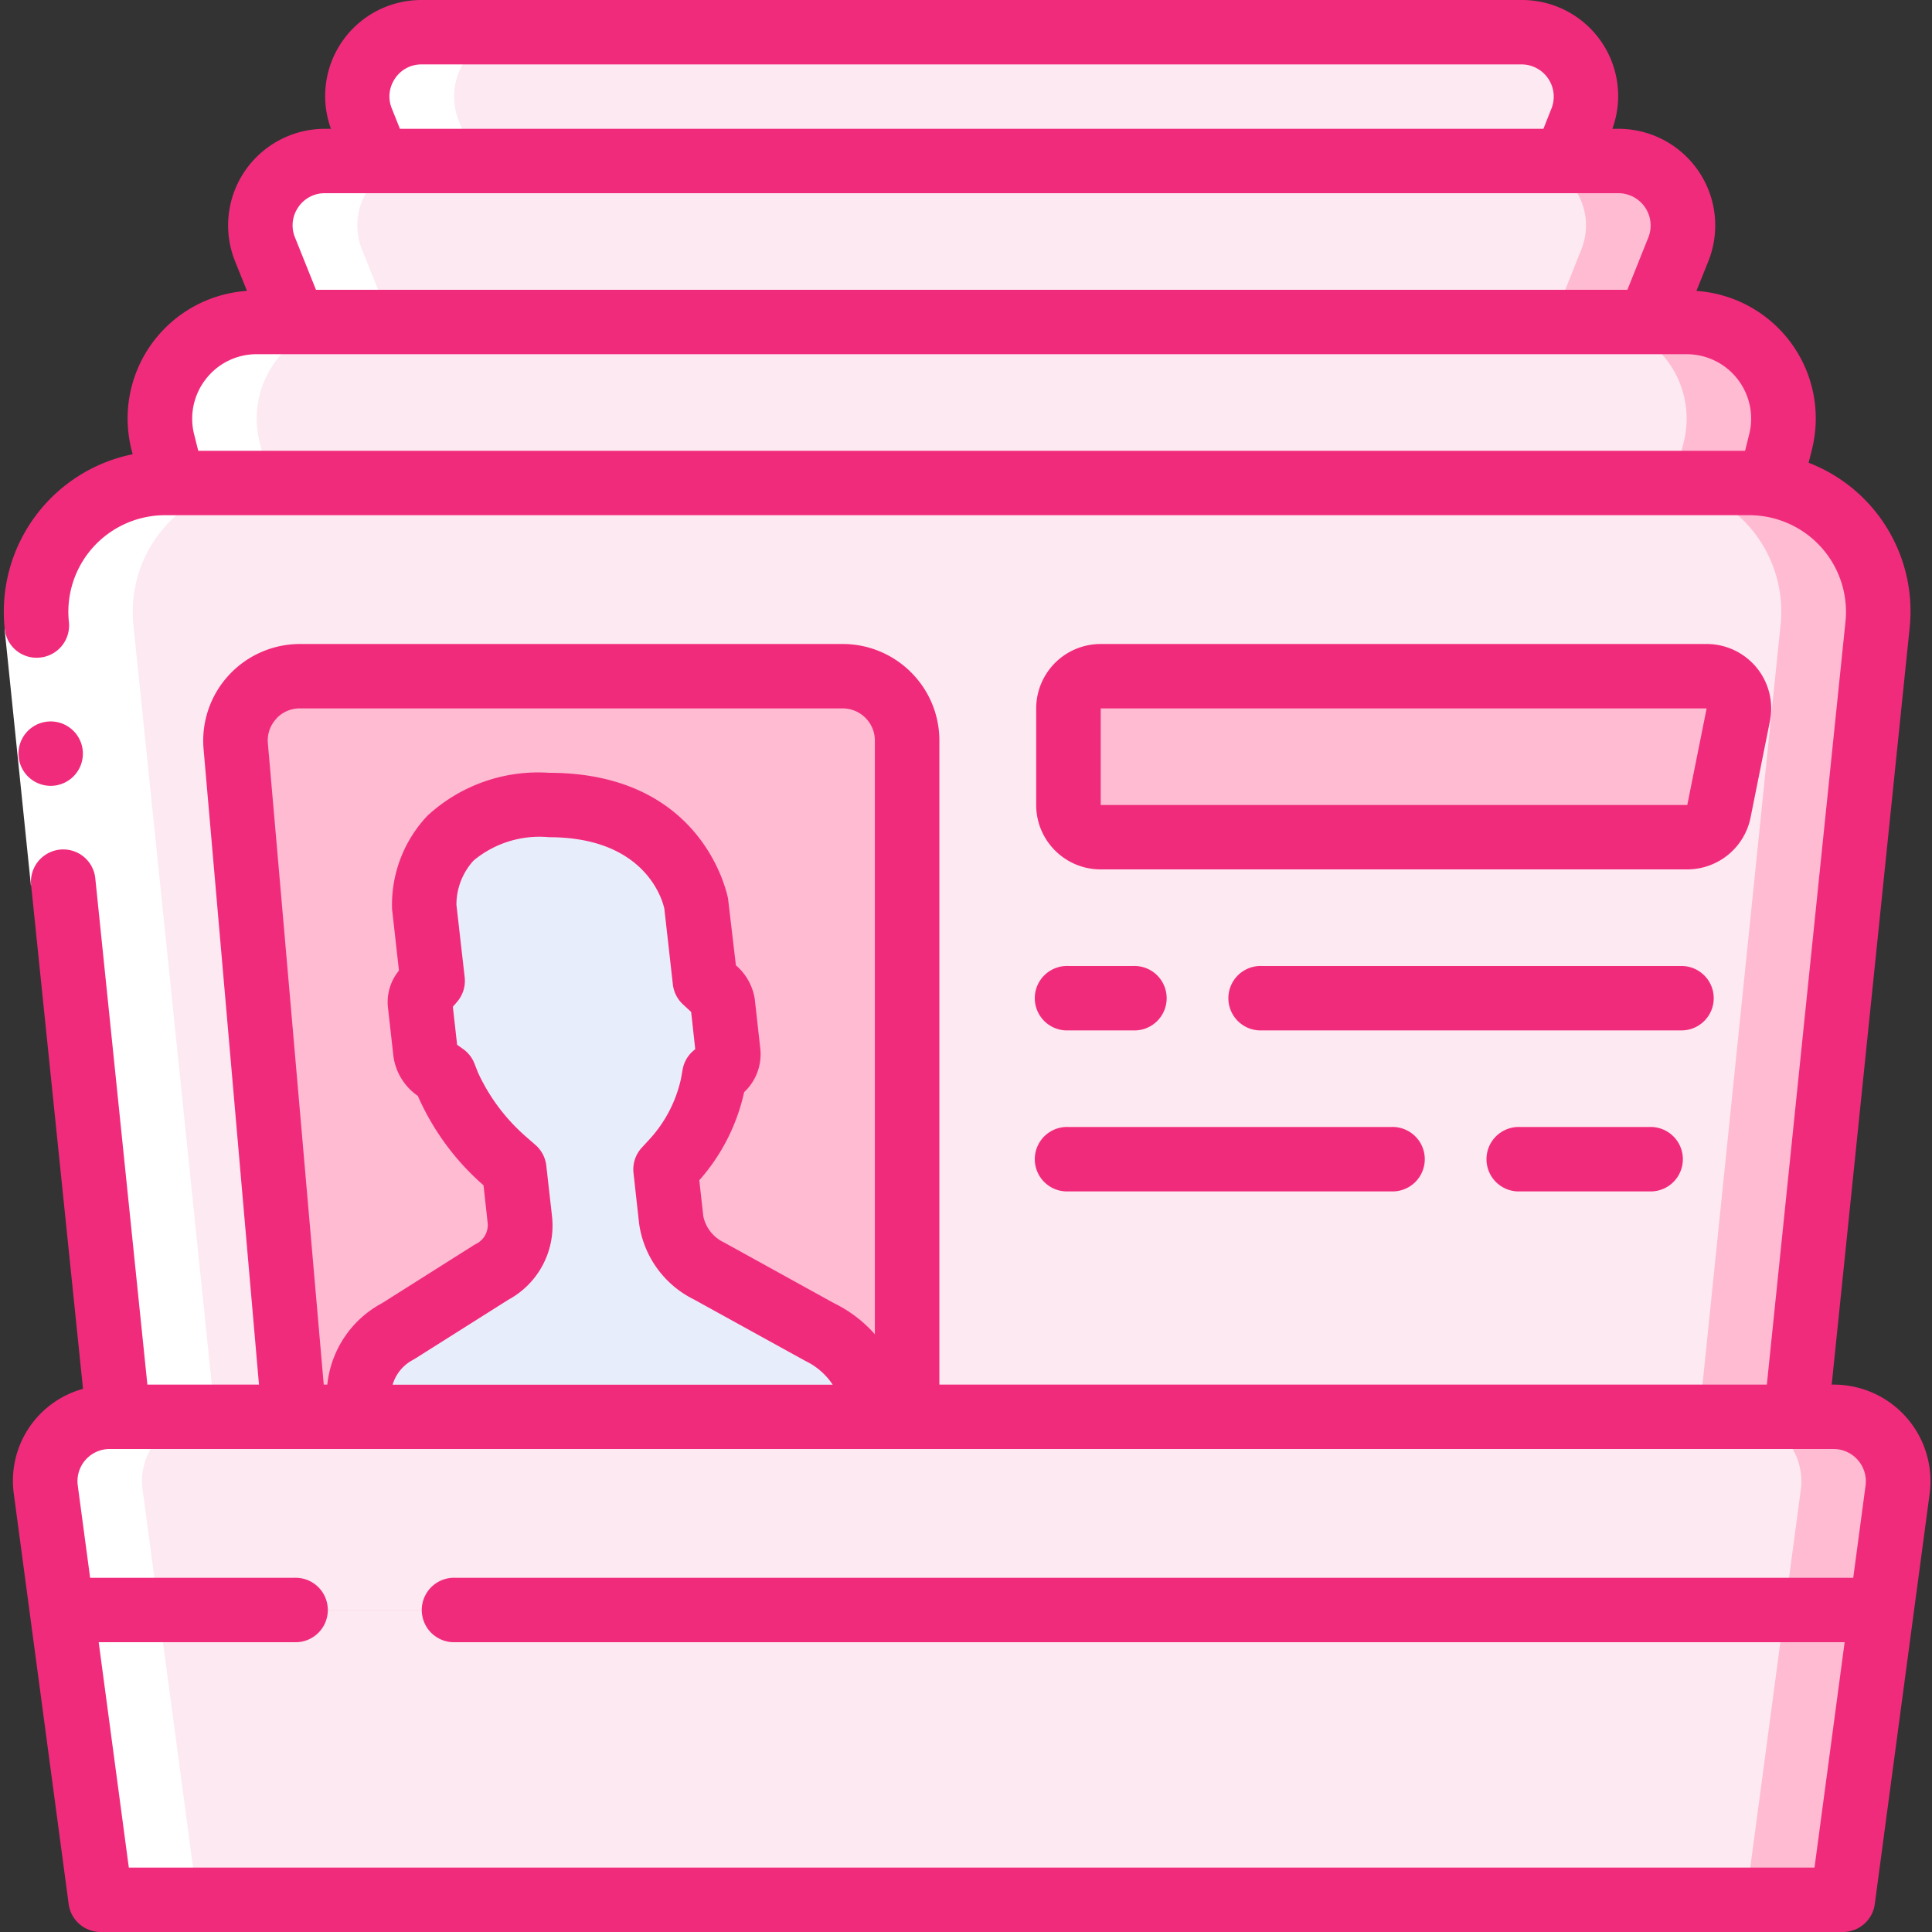 <svg xmlns="http://www.w3.org/2000/svg" width="60" height="60" viewBox="0 0 60 60">
    <rect x="0" y="0" width="60" height="60" fill="#333333" stroke="none"/>
    <g fill="none" fill-rule="nonzero">
        <path fill="#FEBBD2" d="M58.932 46.26c-.622 4.631-.283 2.113-1.703 12.74H3.123C1.697 48.318 2.03 50.8 1.42 46.26c-.075-.57.1-1.145.48-1.578.38-.433.927-.681 1.504-.682h.27L1.14 19.43a4.006 4.006 0 0 1 1.09-3.196A4.023 4.023 0 0 1 5.378 15l-.32-1.27a2.995 2.995 0 0 1 .545-2.575A3.008 3.008 0 0 1 7.973 10h1.162l-.902-2.26a1.997 1.997 0 0 1 .201-1.86c.371-.548.99-.877 1.653-.88h1.653l-.5-1.26a1.997 1.997 0 0 1 .2-1.86c.371-.548.99-.877 1.653-.88h34.166a2.005 2.005 0 0 1 1.653.88c.371.55.446 1.245.201 1.86l-.5 1.26h1.652a2.005 2.005 0 0 1 1.653.88c.371.55.446 1.245.201 1.86L51.217 10h1.162c.927 0 1.801.426 2.37 1.155.57.728.772 1.679.546 2.575l-.33 1.32a3.992 3.992 0 0 1 3.336 4.38L55.776 44h1.172c.577 0 1.125.25 1.505.682.38.433.554 1.008.48 1.578z"/>
        <path fill="#FDE9F1" d="M55.926 46.26c-.622 4.631-.283 2.113-1.703 12.74h-51.1C1.697 48.318 2.03 50.8 1.42 46.26c-.075-.57.1-1.145.48-1.578.38-.433.927-.681 1.504-.682h.27L1.14 19.43a4.006 4.006 0 0 1 1.09-3.196A4.023 4.023 0 0 1 5.378 15l-.32-1.27a2.995 2.995 0 0 1 .545-2.575A3.008 3.008 0 0 1 7.973 10h1.162l-.902-2.26a1.997 1.997 0 0 1 .201-1.86c.371-.548.99-.877 1.653-.88h1.653l-.5-1.26a1.997 1.997 0 0 1 .2-1.86c.371-.548.99-.877 1.653-.88h31.16a2.005 2.005 0 0 1 1.653.88c.371.55.447 1.245.201 1.86l-.5 1.26h1.652a2.005 2.005 0 0 1 1.653.88c.371.55.446 1.245.201 1.86L48.211 10h1.163c.926 0 1.8.426 2.37 1.155.57.728.77 1.679.545 2.575l-.33 1.32a3.992 3.992 0 0 1 3.336 4.38L52.77 44h1.173c.576 0 1.124.25 1.504.682.38.433.554 1.008.48 1.578z"/>
        <path fill="#FEBBD2" d="M58.932 46.26l-.5 3.74H1.92l-.501-3.74c-.075-.57.1-1.145.48-1.578.38-.433.927-.681 1.504-.682h53.544c.577 0 1.125.25 1.505.682.38.433.554 1.008.48 1.578z"/>
        <path fill="#FDE9F1" d="M55.926 46.26l-.5 3.74H1.92l-.501-3.74c-.075-.57.1-1.145.48-1.578.38-.433.927-.681 1.504-.682h50.539c.576 0 1.124.25 1.504.682.38.433.554 1.008.48 1.578z"/>
        <path fill="#FEBBD2" d="M58.431 50l-1.202 9H3.123l-1.202-9z"/>
        <path fill="#FDE9F1" d="M55.425 50l-1.202 9h-51.1l-1.202-9z"/>
        <path fill="#FEBBD2" d="M55.295 13.73l-.33 1.32c-.542-.078 2.857-.05-49.587-.05l-.32-1.27a2.995 2.995 0 0 1 .545-2.575A3.008 3.008 0 0 1 7.973 10h44.406c.927 0 1.801.426 2.37 1.155.57.728.772 1.679.546 2.575z"/>
        <path fill="#FDE9F1" d="M52.29 13.73c-.401 1.618-.321 1.178-.321 1.28-.025.1.05-.01-.652-.01H5.377l-.32-1.27a2.995 2.995 0 0 1 .546-2.575A3.008 3.008 0 0 1 7.973 10h41.4c.927 0 1.801.426 2.37 1.155.57.728.772 1.679.546 2.575z"/>
        <path fill="#FEBBD2" d="M52.119 7.74L51.217 10H9.135l-.902-2.26a1.997 1.997 0 0 1 .201-1.86c.371-.548.99-.877 1.653-.88h40.178a2.005 2.005 0 0 1 1.653.88c.371.55.446 1.245.201 1.86z"/>
        <path fill="#FDE9F1" d="M49.113 7.74L48.211 10H9.135l-.902-2.26a1.997 1.997 0 0 1 .201-1.86c.371-.548.99-.877 1.653-.88h37.172a2.005 2.005 0 0 1 1.653.88c.371.55.446 1.245.201 1.86zM49.113 3.74l-.5 1.26H11.74l-.5-1.26a1.997 1.997 0 0 1 .2-1.86c.371-.548.99-.877 1.653-.88h34.166a2.005 2.005 0 0 1 1.653.88c.371.55.446 1.245.201 1.86z"/>
        <path fill="#FEBBD2" d="M9.135 44L7.32 23.173A2.005 2.005 0 0 1 9.316 21h16.852c1.107 0 2.004.895 2.004 2v21H9.135zM52.4 26H34.184a1.001 1.001 0 0 1-1.002-1v-3c0-.552.449-1 1.002-1h18.817a1.003 1.003 0 0 1 .983 1.2l-.602 3c-.095.466-.506.8-.982.8z"/>
        <path fill="#E8EDFC" d="M11.194 44l-.04-.352a2.307 2.307 0 0 1 1.194-2.3c.072-.041.895-.629 2.947-1.859.58-.317.916-.948.854-1.606l-.176-1.568a7.002 7.002 0 0 1-2.062-2.648c-.136-.347-.057-.239-.363-.456-.391-.278-.329-.508-.501-2.065-.03-.267.248-.518.393-.686l-.262-2.335C13.164 27.72 13.243 25 17.05 25c3.784 0 4.491 2.688 4.577 3.1l.265 2.357c.39.357.523.47.547.685.17 1.509.3 1.779-.041 2.065-.258.217-.2.109-.26.456a5.17 5.17 0 0 1-1.47 2.648l.177 1.568a2.175 2.175 0 0 0 1.186 1.594c.041.021 3.375 1.866 3.417 1.886a2.967 2.967 0 0 1 1.682 2.285l.04.356H11.194z"/>
        <g>
            <path fill="#FFF" d="M3.404 44c-.577 0-1.125.25-1.504.682a1.997 1.997 0 0 0-.48 1.578l.5 3.74 1.203 9H6.13l-1.202-9-.501-3.74c-.075-.57.1-1.145.48-1.578.38-.433.927-.681 1.504-.682h.27L4.145 19.43a3.995 3.995 0 0 1 1.004-3.103A4.011 4.011 0 0 1 8.133 15h.25l-.32-1.27a2.995 2.995 0 0 1 .546-2.575A3.008 3.008 0 0 1 10.979 10h1.162l-.902-2.26a1.997 1.997 0 0 1 .201-1.86c.371-.548.99-.877 1.653-.88h1.653l-.501-1.26a1.997 1.997 0 0 1 .2-1.86c.372-.548.99-.877 1.654-.88h-3.006a2.005 2.005 0 0 0-1.653.88 1.997 1.997 0 0 0-.2 1.86l.5 1.26h-1.653a2.005 2.005 0 0 0-1.653.88 1.997 1.997 0 0 0-.2 1.86L9.134 10H7.973c-.926 0-1.8.426-2.37 1.155a2.995 2.995 0 0 0-.546 2.575l.32 1.27h-.25a4.011 4.011 0 0 0-2.984 1.327 3.995 3.995 0 0 0-1.004 3.103L3.674 44h-.27z"/>
            <path fill="#FFF" d="M.142 19.533l1.994-.204.817 7.96-1.994.204z"/>
            <g fill="#F12B7B">
                <path d="M2.574 23.405c0-.552-.448-1-1.002-1h-.01a1 1 0 1 0 1.012 1z"/>
                <path d="M1.25 20.42a1 1 0 0 0 .89-1.1 2.996 2.996 0 0 1 .752-2.325A3.009 3.009 0 0 1 5.127 16h49.196c.854 0 1.667.362 2.237.997.57.634.843 1.48.751 2.327L54.871 43H29.173V23c0-1.657-1.346-3-3.006-3H9.318c-.843 0-1.647.353-2.216.973-.57.62-.852 1.45-.78 2.287L8.043 43H4.577L2.96 27.282a1 1 0 0 0-1.582-.712 1 1 0 0 0-.412.912l1.612 15.65A2.961 2.961 0 0 0 .43 46.4l1.703 12.736c.068.494.491.863.991.864H57.23c.502 0 .927-.371.993-.868l1.703-12.736a2.996 2.996 0 0 0-.718-2.373A3.008 3.008 0 0 0 56.944 43h-.059l2.417-23.467a4.943 4.943 0 0 0-3.134-5.162l.1-.4a3.963 3.963 0 0 0-.634-3.305 3.979 3.979 0 0 0-2.95-1.631l.369-.92a2.995 2.995 0 0 0-.302-2.797A3.008 3.008 0 0 0 50.261 4h-.188a2.976 2.976 0 0 0-.362-2.732A2.989 2.989 0 0 0 47.259 0H13.093a2.99 2.99 0 0 0-2.452 1.268A2.977 2.977 0 0 0 10.278 4h-.187c-.998 0-1.93.494-2.49 1.318A2.995 2.995 0 0 0 7.3 8.114l.37.92a3.979 3.979 0 0 0-2.951 1.632 3.963 3.963 0 0 0-.633 3.307l.034.134a4.992 4.992 0 0 0-3.973 5.426.993.993 0 0 0 1.104.887zm7.328 1.9a.99.99 0 0 1 .74-.32h16.85c.554 0 1.002.448 1.002 1v18.438a4.025 4.025 0 0 0-1.263-.963l-3.423-1.891a1.158 1.158 0 0 1-.642-.812l-.125-1.118a6.096 6.096 0 0 0 1.393-2.737c.372-.348.557-.85.501-1.355l-.171-1.534a1.724 1.724 0 0 0-.586-1.049l-.245-2.079c-.083-.4-.941-3.9-5.558-3.9a5.069 5.069 0 0 0-3.773 1.33 4.024 4.024 0 0 0-1.102 2.906l.214 1.906a1.541 1.541 0 0 0-.345 1.115l.171 1.527c.062.5.333.95.747 1.24l.013.01a7.887 7.887 0 0 0 2.04 2.776l.13 1.185a.655.655 0 0 1-.391.65l-2.89 1.826a3.249 3.249 0 0 0-1.7 2.529h-.111L8.319 23.086a.986.986 0 0 1 .259-.761v-.005zm8.565 15.447l-.177-1.567a1 1 0 0 0-.335-.641l-.294-.257a5.916 5.916 0 0 1-1.496-2l-.108-.276a.994.994 0 0 0-.35-.447l-.187-.133-.132-1.18.13-.151a.999.999 0 0 0 .237-.765l-.256-2.25c-.001-.51.19-1 .534-1.376A3.2 3.2 0 0 1 17.05 26c2.967 0 3.516 1.921 3.581 2.216l.265 2.356c.028.24.14.46.318.624l.25.231.127 1.155-.054.046a1 1 0 0 0-.34.6l-.049.276a4.088 4.088 0 0 1-.981 1.882l-.237.257a.999.999 0 0 0-.256.786l.174 1.57a3.107 3.107 0 0 0 1.703 2.357l3.465 1.911c.343.165.635.42.845.737H12.193a1.28 1.28 0 0 1 .635-.773l.1-.06 2.862-1.808a2.615 2.615 0 0 0 1.353-2.591v-.005zM56.944 45a1.003 1.003 0 0 1 .993 1.132L57.554 49h-43.41a1.001 1.001 0 1 0 0 2h43.143l-.936 7H4.001l-.936-7h6.07a1.001 1.001 0 1 0 0-2H2.799l-.384-2.868A.999.999 0 0 1 3.408 45h53.536zM12.266 2.44a.982.982 0 0 1 .827-.44h34.166a1.002 1.002 0 0 1 .923 1.371l-.25.629H12.42l-.253-.634a.98.98 0 0 1 .1-.926zm-3.006 4a.987.987 0 0 1 .83-.44h40.171a1.003 1.003 0 0 1 .931 1.371L50.54 9H9.813L9.16 7.371a.985.985 0 0 1 .101-.932v.001zm-2.862 5.326c.377-.485.96-.768 1.575-.766h44.406c.618 0 1.201.284 1.58.77.38.486.515 1.12.364 1.717l-.128.513H6.157l-.128-.51a1.997 1.997 0 0 1 .369-1.724z"/>
                <path d="M54.365 25.392l.602-3a1.997 1.997 0 0 0-.416-1.66A2.005 2.005 0 0 0 53 20H34.184a2.002 2.002 0 0 0-2.004 2v3c0 1.105.897 2 2.004 2h18.217a2.009 2.009 0 0 0 1.964-1.608zM52.402 25H34.184v-3h18.817l-.601 3h.002zM33.182 32h2.004a1.001 1.001 0 1 0 0-2h-2.004a1.001 1.001 0 1 0 0 2zM53.221 31c0-.552-.448-1-1.002-1H39.194a1.001 1.001 0 1 0 0 2h13.025c.554 0 1.002-.448 1.002-1zM33.182 37h10.02a1.001 1.001 0 1 0 0-2h-10.02a1.001 1.001 0 1 0 0 2zM47.21 35a1.001 1.001 0 1 0 0 2h4.007a1.001 1.001 0 1 0 0-2H47.21z"/>
            </g>
        </g>
    </g>
</svg>
